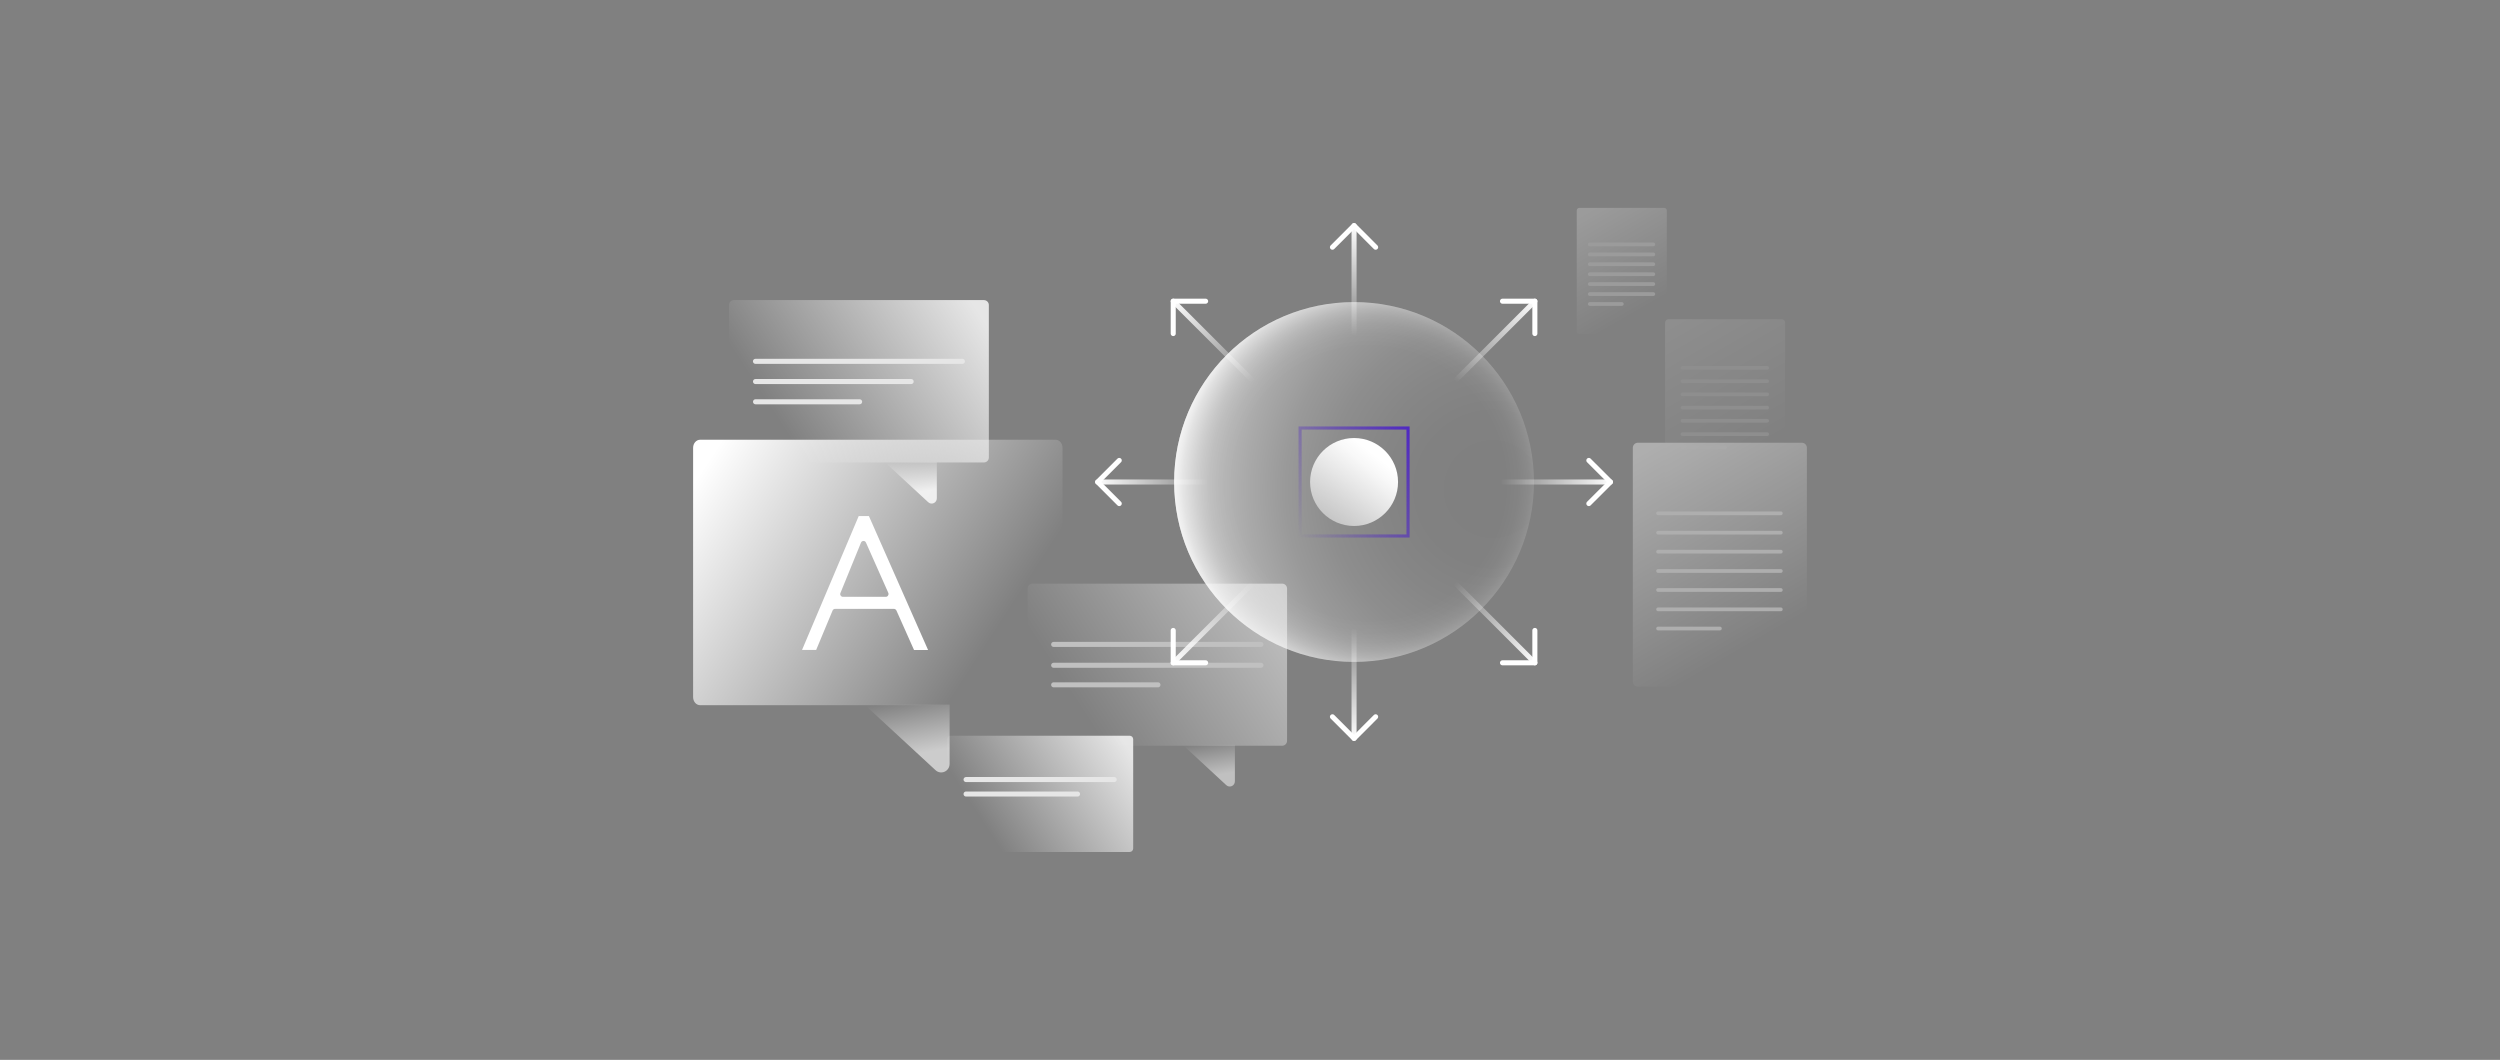 <?xml version="1.0" encoding="UTF-8"?>
<svg id="Camada_2" data-name="Camada 2" xmlns="http://www.w3.org/2000/svg" xmlns:xlink="http://www.w3.org/1999/xlink" viewBox="0 0 727.59 308.46">
  <rect x="0" y="0" width="727.59" height="308.46" fill="#808080" stroke="none"/>
  <defs>
    <style>
      .cls-1, .cls-2, .cls-3, .cls-4, .cls-5, .cls-6, .cls-7, .cls-8, .cls-9, .cls-10, .cls-11, .cls-12, .cls-13 {
        fill: none;
      }

      .cls-2 {
        stroke: url(#linear-gradient-10);
        stroke-width: .91px;
      }

      .cls-2, .cls-3, .cls-4, .cls-5, .cls-6, .cls-7, .cls-8, .cls-9, .cls-10, .cls-11, .cls-13 {
        stroke-miterlimit: 10;
      }

      .cls-14 {
        fill: url(#radial-gradient-2);
      }

      .cls-15 {
        fill: url(#Gradiente_sem_nome_34);
      }

      .cls-16 {
        fill: url(#Gradiente_sem_nome_33);
      }

      .cls-17 {
        fill: url(#Gradiente_sem_nome_25);
      }

      .cls-18 {
        fill: url(#linear-gradient-9);
      }

      .cls-3 {
        stroke-width: 1.47px;
      }

      .cls-3, .cls-4, .cls-5, .cls-6, .cls-7, .cls-8, .cls-9, .cls-10, .cls-11, .cls-12, .cls-13 {
        stroke-linecap: round;
      }

      .cls-3, .cls-4, .cls-12 {
        stroke: #fff;
      }

      .cls-4 {
        stroke-width: 1.09px;
      }

      .cls-19 {
        fill: url(#radial-gradient);
      }

      .cls-5 {
        stroke: url(#linear-gradient-6);
      }

      .cls-5, .cls-6, .cls-7, .cls-8, .cls-9, .cls-10, .cls-11, .cls-12, .cls-13 {
        stroke-width: 1.47px;
      }

      .cls-6 {
        stroke: url(#linear-gradient-8);
      }

      .cls-7 {
        stroke: url(#linear-gradient-7);
      }

      .cls-8 {
        stroke: url(#linear-gradient-5);
      }

      .cls-9 {
        stroke: url(#linear-gradient-2);
      }

      .cls-10 {
        stroke: url(#linear-gradient-4);
      }

      .cls-11 {
        stroke: url(#linear-gradient-3);
      }

      .cls-12 {
        stroke-linejoin: round;
      }

      .cls-20 {
        fill: #fff;
      }

      .cls-21 {
        opacity: .8;
      }

      .cls-22 {
        opacity: .6;
      }

      .cls-23 {
        opacity: .5;
      }

      .cls-24 {
        opacity: .3;
      }

      .cls-13 {
        stroke: url(#linear-gradient);
      }

      .cls-25 {
        fill: url(#Gradiente_sem_nome_25-2);
      }

      .cls-26 {
        fill: url(#Gradiente_sem_nome_33-6);
      }

      .cls-27 {
        fill: url(#Gradiente_sem_nome_33-2);
      }

      .cls-28 {
        fill: url(#Gradiente_sem_nome_33-7);
      }

      .cls-29 {
        fill: url(#Gradiente_sem_nome_33-3);
      }

      .cls-30 {
        fill: url(#Gradiente_sem_nome_33-5);
      }

      .cls-31 {
        fill: url(#Gradiente_sem_nome_33-4);
      }
    </style>
    <linearGradient id="linear-gradient" x1="423.41" y1="110.95" x2="447.22" y2="87.14" gradientUnits="userSpaceOnUse">
      <stop offset="0" stop-color="#fff" stop-opacity="0"/>
      <stop offset="1" stop-color="#fff"/>
    </linearGradient>
    <linearGradient id="linear-gradient-2" x1="364.75" y1="110.95" x2="340.93" y2="87.14" xlink:href="#linear-gradient"/>
    <linearGradient id="linear-gradient-3" x1="423.41" y1="169.61" x2="447.22" y2="193.42" xlink:href="#linear-gradient"/>
    <linearGradient id="linear-gradient-4" x1="363.63" y1="168.66" x2="342.06" y2="194.37" xlink:href="#linear-gradient"/>
    <linearGradient id="linear-gradient-5" x1="394.08" y1="97.81" x2="394.08" y2="64.93" xlink:href="#linear-gradient"/>
    <linearGradient id="linear-gradient-6" x1="394.08" y1="182.75" x2="394.08" y2="215.63" xlink:href="#linear-gradient"/>
    <linearGradient id="linear-gradient-7" x1="436.54" y1="140.28" x2="469.43" y2="140.28" xlink:href="#linear-gradient"/>
    <linearGradient id="linear-gradient-8" x1="351.61" y1="140.28" x2="318.73" y2="140.28" xlink:href="#linear-gradient"/>
    <radialGradient id="radial-gradient" cx="434.42" cy="142.34" fx="434.42" fy="142.34" r="109.76" gradientUnits="userSpaceOnUse">
      <stop offset=".03" stop-color="#fff" stop-opacity="0"/>
      <stop offset=".2" stop-color="#fff" stop-opacity=".01"/>
      <stop offset=".32" stop-color="#fff" stop-opacity=".05"/>
      <stop offset=".44" stop-color="#fff" stop-opacity=".11"/>
      <stop offset=".55" stop-color="#fff" stop-opacity=".2"/>
      <stop offset=".65" stop-color="#fff" stop-opacity=".32"/>
      <stop offset=".75" stop-color="#fff" stop-opacity=".46"/>
      <stop offset=".84" stop-color="#fff" stop-opacity=".64"/>
      <stop offset=".93" stop-color="#fff" stop-opacity=".83"/>
      <stop offset="1" stop-color="#fff"/>
    </radialGradient>
    <radialGradient id="radial-gradient-2" cx="398.38" cy="140.64" fx="398.38" fy="140.64" r="58.1" gradientUnits="userSpaceOnUse">
      <stop offset=".49" stop-color="#fff" stop-opacity="0"/>
      <stop offset=".68" stop-color="#fff" stop-opacity="0"/>
      <stop offset=".75" stop-color="#fff" stop-opacity=".03"/>
      <stop offset=".8" stop-color="#fff" stop-opacity=".08"/>
      <stop offset=".84" stop-color="#fff" stop-opacity=".15"/>
      <stop offset=".87" stop-color="#fff" stop-opacity=".23"/>
      <stop offset=".9" stop-color="#fff" stop-opacity=".34"/>
      <stop offset=".93" stop-color="#fff" stop-opacity=".47"/>
      <stop offset=".95" stop-color="#fff" stop-opacity=".61"/>
      <stop offset=".98" stop-color="#fff" stop-opacity=".78"/>
      <stop offset="1" stop-color="#fff" stop-opacity=".96"/>
      <stop offset="1" stop-color="#fff"/>
    </radialGradient>
    <linearGradient id="linear-gradient-9" x1="375.23" y1="164.55" x2="400.24" y2="132.34" gradientUnits="userSpaceOnUse">
      <stop offset="0" stop-color="#fff" stop-opacity="0"/>
      <stop offset=".15" stop-color="#fff" stop-opacity=".18"/>
      <stop offset=".47" stop-color="#fff" stop-opacity=".53"/>
      <stop offset=".72" stop-color="#fff" stop-opacity=".78"/>
      <stop offset=".9" stop-color="#fff" stop-opacity=".94"/>
      <stop offset="1" stop-color="#fff"/>
    </linearGradient>
    <linearGradient id="linear-gradient-10" x1="374.95" y1="151.32" x2="413.2" y2="129.24" gradientUnits="userSpaceOnUse">
      <stop offset="0" stop-color="#4d24c6" stop-opacity="0"/>
      <stop offset=".23" stop-color="#4d24c6" stop-opacity=".2"/>
      <stop offset=".75" stop-color="#4d24c6" stop-opacity=".7"/>
      <stop offset="1" stop-color="#4d24c6" stop-opacity=".96"/>
    </linearGradient>
    <linearGradient id="Gradiente_sem_nome_33" data-name="Gradiente sem nome 33" x1="205.74" y1="-7869.69" x2="303.14" y2="-7932.94" gradientTransform="translate(0 -7735.38) scale(1 -1)" gradientUnits="userSpaceOnUse">
      <stop offset="0" stop-color="#fff"/>
      <stop offset=".84" stop-color="#fff" stop-opacity="0"/>
    </linearGradient>
    <linearGradient id="Gradiente_sem_nome_34" data-name="Gradiente sem nome 34" x1="267.67" y1="-7961.33" x2="263.62" y2="-7938.35" gradientTransform="translate(0 -7735.38) scale(1 -1)" gradientUnits="userSpaceOnUse">
      <stop offset=".28" stop-color="#fff" stop-opacity=".6"/>
      <stop offset=".98" stop-color="#fff" stop-opacity="0"/>
    </linearGradient>
    <linearGradient id="Gradiente_sem_nome_33-2" data-name="Gradiente sem nome 33" x1="370.33" y1="-7907.07" x2="304.72" y2="-7949.68" xlink:href="#Gradiente_sem_nome_33"/>
    <linearGradient id="Gradiente_sem_nome_25" data-name="Gradiente sem nome 25" x1="354.08" y1="-7964.99" x2="351.59" y2="-7950.87" gradientTransform="translate(0 -7735.38) scale(1 -1)" gradientUnits="userSpaceOnUse">
      <stop offset=".28" stop-color="#fff"/>
      <stop offset=".98" stop-color="#fff" stop-opacity="0"/>
    </linearGradient>
    <linearGradient id="Gradiente_sem_nome_33-3" data-name="Gradiente sem nome 33" x1="326.75" y1="-7950.82" x2="279.7" y2="-7981.37" xlink:href="#Gradiente_sem_nome_33"/>
    <linearGradient id="Gradiente_sem_nome_33-4" data-name="Gradiente sem nome 33" x1="283.53" y1="-7824.56" x2="217.83" y2="-7867.23" xlink:href="#Gradiente_sem_nome_33"/>
    <linearGradient id="Gradiente_sem_nome_25-2" data-name="Gradiente sem nome 25" x1="267.33" y1="-7882.65" x2="264.85" y2="-7868.57" xlink:href="#Gradiente_sem_nome_25"/>
    <linearGradient id="Gradiente_sem_nome_33-5" data-name="Gradiente sem nome 33" x1="461.91" y1="-7796.8" x2="481.65" y2="-7830.96" xlink:href="#Gradiente_sem_nome_33"/>
    <linearGradient id="Gradiente_sem_nome_33-6" data-name="Gradiente sem nome 33" x1="488.62" y1="-7829.49" x2="514.96" y2="-7875.07" xlink:href="#Gradiente_sem_nome_33"/>
    <linearGradient id="Gradiente_sem_nome_33-7" data-name="Gradiente sem nome 33" x1="481.05" y1="-7866" x2="519.21" y2="-7932.04" xlink:href="#Gradiente_sem_nome_33"/>
  </defs>
  <g id="Layer_1" data-name="Layer 1">
    <rect class="cls-1" width="727.59" height="308.46"/>
    <g>
      <g>
        <g>
          <line class="cls-13" x1="423.92" y1="110.43" x2="446.7" y2="87.66"/>
          <polyline class="cls-12" points="437.28 87.66 446.7 87.66 446.7 97.08"/>
          <line class="cls-9" x1="364.23" y1="110.43" x2="341.45" y2="87.66"/>
          <polyline class="cls-12" points="350.88 87.66 341.45 87.66 341.45 97.08"/>
          <line class="cls-11" x1="423.92" y1="170.13" x2="446.7" y2="192.9"/>
          <polyline class="cls-12" points="437.28 192.9 446.7 192.9 446.7 183.48"/>
          <line class="cls-10" x1="364.23" y1="170.13" x2="341.45" y2="192.9"/>
          <polyline class="cls-12" points="350.88 192.9 341.45 192.9 341.45 183.48"/>
          <line class="cls-8" x1="394.08" y1="97.08" x2="394.08" y2="65.66"/>
          <polyline class="cls-12" points="400.36 71.95 394.08 65.66 387.79 71.95"/>
          <line class="cls-5" x1="394.08" y1="183.48" x2="394.08" y2="214.9"/>
          <polyline class="cls-12" points="400.36 208.61 394.08 214.9 387.79 208.61"/>
          <line class="cls-7" x1="437.28" y1="140.28" x2="468.7" y2="140.28"/>
          <polyline class="cls-12" points="462.41 146.56 468.7 140.28 462.41 134"/>
          <line class="cls-6" x1="350.88" y1="140.28" x2="319.46" y2="140.28"/>
          <polyline class="cls-12" points="325.74 146.56 319.46 140.28 325.74 134"/>
        </g>
        <g>
          <circle class="cls-19" cx="394.08" cy="140.28" r="52.36"/>
          <circle class="cls-14" cx="394.08" cy="140.28" r="52.36"/>
          <circle class="cls-18" cx="394.08" cy="140.28" r="12.8"/>
          <rect class="cls-2" x="378.37" y="124.57" width="31.42" height="31.42"/>
        </g>
      </g>
      <g>
        <path class="cls-16" d="M307.19,205.24h-103.42c-1.14,0-2.05-1.05-2.05-2.36v-72.54c0-1.31.91-2.36,2.05-2.36h103.42c1.14,0,2.05,1.05,2.05,2.36v72.54c0,1.31-.91,2.36-2.05,2.36Z"/>
        <path class="cls-15" d="M276.37,222.3v-17.24h-24.76l20.65,19.08c1.58,1.48,4.11.35,4.11-1.84Z"/>
        <g class="cls-23">
          <path class="cls-27" d="M300.51,217.04h72.63c.8,0,1.44-.64,1.44-1.44v-44.3c0-.8-.64-1.44-1.44-1.44h-72.63c-.8,0-1.44.64-1.44,1.44v44.3c0,.8.64,1.44,1.44,1.44Z"/>
          <path class="cls-17" d="M359.4,227.37v-10.6h-15.18l12.66,11.73c.97.91,2.52.22,2.52-1.13h0Z"/>
          <path class="cls-3" d="M366.99,193.62h-60.34"/>
          <path class="cls-3" d="M366.99,187.55h-60.34"/>
          <path class="cls-3" d="M337.01,199.31h-30.36"/>
        </g>
        <g class="cls-21">
          <path class="cls-29" d="M276.68,247.96h52.09c.57,0,1.03-.46,1.03-1.03v-31.78c0-.57-.46-1.03-1.03-1.03h-52.09c-.57,0-1.03.46-1.03,1.03v31.78c0,.57.46,1.03,1.03,1.03Z"/>
          <path class="cls-3" d="M313.6,231.09h-32.44"/>
          <path class="cls-3" d="M324.28,226.88h-43.12"/>
        </g>
        <g class="cls-21">
          <path class="cls-31" d="M213.61,134.59h72.74c.8,0,1.44-.64,1.44-1.44v-44.37c0-.8-.64-1.44-1.44-1.44h-72.74c-.8,0-1.44.64-1.44,1.44v44.37c0,.8.64,1.44,1.44,1.44Z"/>
          <path class="cls-25" d="M272.65,145.03v-10.55h-15.15l12.63,11.67c.96.91,2.52.21,2.52-1.12Z"/>
          <path class="cls-3" d="M265.18,111.04h-45.3"/>
          <path class="cls-3" d="M280.09,105.16h-60.22"/>
          <path class="cls-3" d="M250.18,116.93h-30.29"/>
        </g>
        <path class="cls-20" d="M249.92,150.18l-16.5,38.98h4.11l4.78-11.47c.06-.15.17-.27.3-.36.13-.09.29-.13.45-.13h17.07c.16,0,.31.04.45.13.13.09.24.21.31.35l5.12,11.49h4.09l-17.22-38.98h-2.96ZM258.46,173.32c-.07.12-.17.21-.29.28-.12.07-.25.1-.39.1h-12.43c-.13,0-.27-.03-.39-.09-.12-.06-.22-.16-.29-.27-.08-.11-.13-.24-.14-.38-.01-.13.01-.27.07-.39l5.97-14.63c.06-.15.16-.28.29-.37.13-.09.29-.14.44-.14s.31.04.44.13c.13.09.23.22.29.36l6.47,14.56c.07.13.1.28.09.43-.01.15-.06.29-.15.41h0Z"/>
      </g>
      <g class="cls-22">
        <g class="cls-22">
          <g class="cls-22">
            <path class="cls-30" d="M458.89,96.47v-35.21c0-.42.34-.76.76-.76h24.69c.42,0,.76.34.76.76v35.21c0,.42-.34.76-.76.76h-24.69c-.42,0-.76-.34-.76-.76Z"/>
            <path class="cls-4" d="M462.69,79.81h18.48"/>
            <path class="cls-4" d="M462.69,76.9h18.48"/>
            <path class="cls-4" d="M462.69,74.04h18.48"/>
            <path class="cls-4" d="M462.69,71.13h18.48"/>
            <path class="cls-4" d="M462.69,85.59h18.48"/>
            <path class="cls-4" d="M462.69,82.67h18.48"/>
            <path class="cls-4" d="M462.69,88.47h9.31"/>
          </g>
          <g class="cls-24">
            <path class="cls-26" d="M484.59,140.87v-46.97c0-.56.45-1.01,1.01-1.01h32.93c.56,0,1.01.45,1.01,1.01v46.97c0,.56-.45,1.01-1.01,1.01h-32.93c-.56,0-1.01-.45-1.01-1.01Z"/>
            <path class="cls-4" d="M489.66,118.65h24.65"/>
            <path class="cls-4" d="M489.66,114.76h24.65"/>
            <path class="cls-4" d="M489.66,110.95h24.65"/>
            <path class="cls-4" d="M489.66,107.06h24.65"/>
            <path class="cls-4" d="M489.66,126.35h24.65"/>
            <path class="cls-4" d="M489.66,122.46h24.65"/>
            <path class="cls-4" d="M489.66,130.2h12.41"/>
          </g>
          <path class="cls-28" d="M475.21,198.38v-68.06c0-.81.66-1.47,1.47-1.47h47.72c.81,0,1.47.66,1.47,1.47v68.06c0,.81-.66,1.47-1.47,1.47h-47.72c-.81,0-1.47-.66-1.47-1.47Z"/>
          <path class="cls-4" d="M482.56,166.18h35.72"/>
          <path class="cls-4" d="M482.56,160.55h35.72"/>
          <path class="cls-4" d="M482.56,155.02h35.72"/>
          <path class="cls-4" d="M482.56,149.39h35.72"/>
          <path class="cls-4" d="M482.56,177.34h35.72"/>
          <path class="cls-4" d="M482.56,171.71h35.72"/>
          <path class="cls-4" d="M482.56,182.92h17.99"/>
        </g>
      </g>
    </g>
  </g>
</svg>